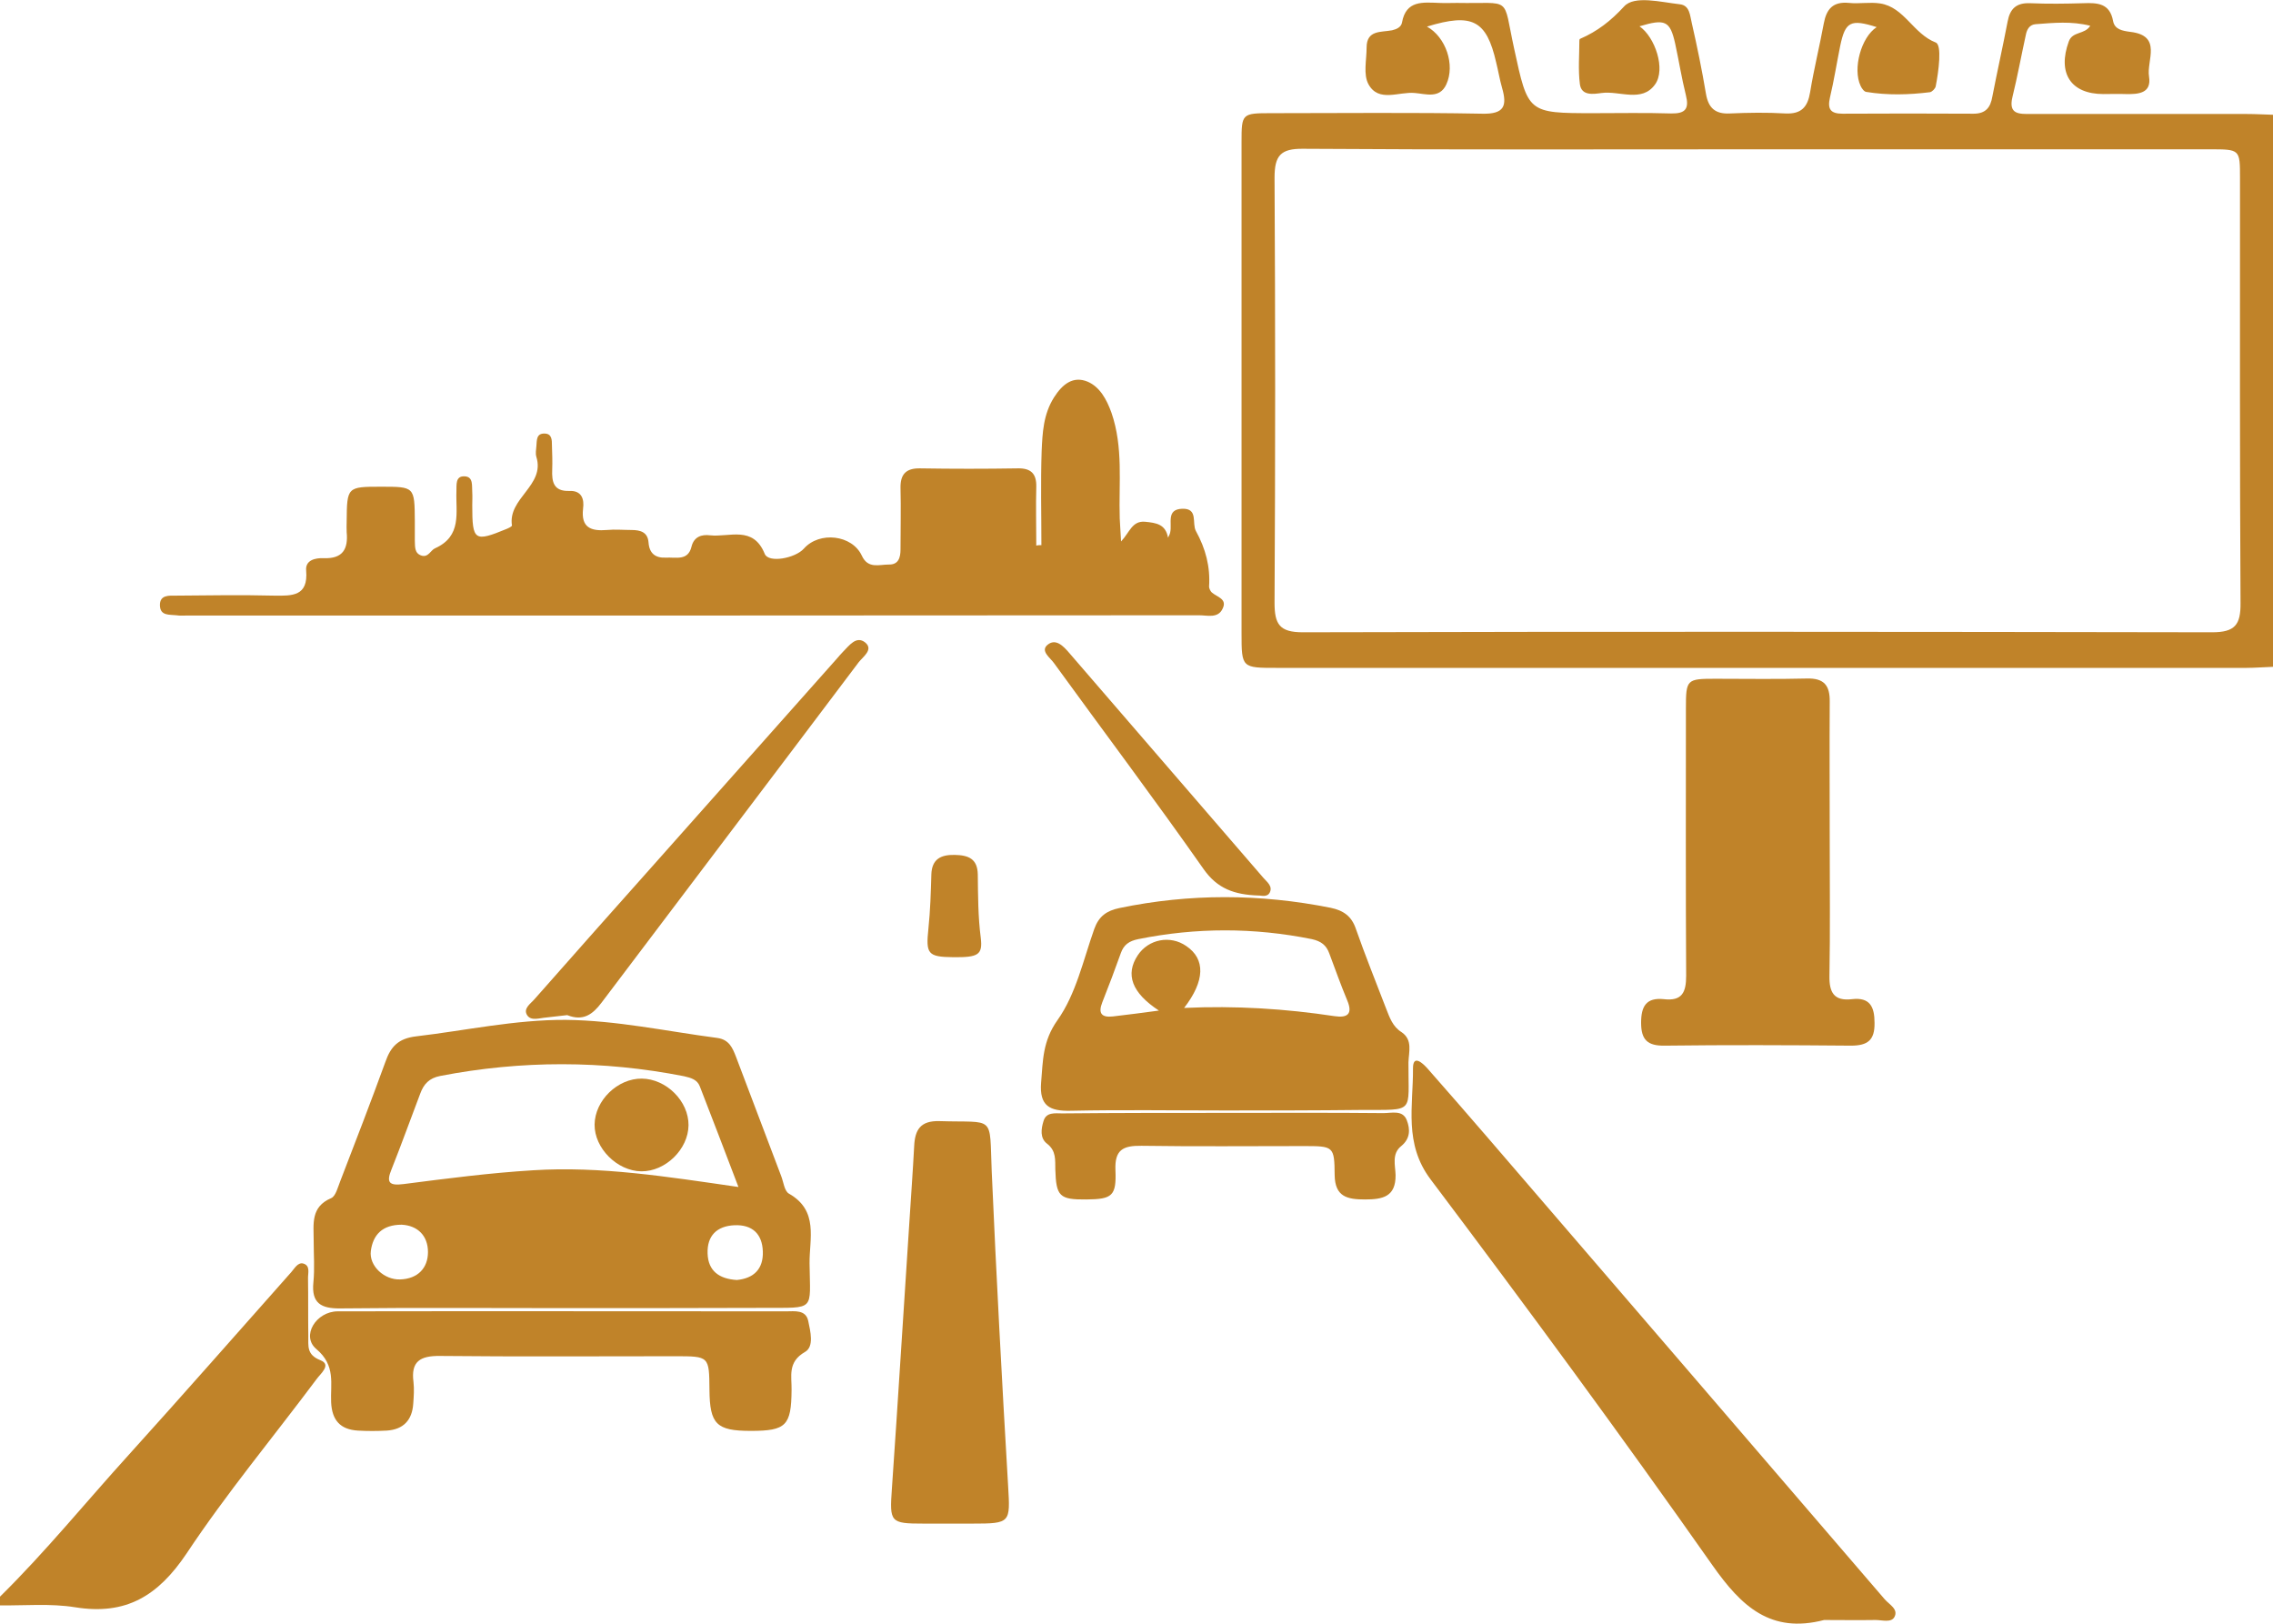 <svg xmlns="http://www.w3.org/2000/svg" width="56" height="40" viewBox="0 0 56 40" fill="none"><g clip-path="url(#clip0_298_925)"><path d="M56 16.427C55.782 16.433 55.563 16.453 55.345 16.453C47.386 16.453 39.42 16.453 31.46 16.453C30.595 16.453 30.588 16.453 30.588 15.602C30.588 11.571 30.588 7.539 30.588 3.501C30.588 2.795 30.595 2.788 31.328 2.788C33.06 2.788 34.792 2.768 36.518 2.801C37.066 2.814 37.133 2.605 37.007 2.166C36.947 1.957 36.914 1.747 36.861 1.538C36.623 0.497 36.273 0.314 35.156 0.655C35.619 0.91 35.857 1.597 35.632 2.081C35.467 2.441 35.116 2.31 34.858 2.291C34.468 2.251 33.966 2.533 33.715 2.075C33.583 1.833 33.669 1.479 33.669 1.172C33.669 0.733 34.026 0.799 34.297 0.746C34.409 0.72 34.521 0.668 34.541 0.556C34.64 9.69777e-05 35.057 0.059 35.46 0.072C35.605 0.079 35.751 0.072 35.896 0.072C37.271 0.098 37.014 -0.131 37.304 1.198C37.648 2.782 37.635 2.788 39.261 2.788C39.896 2.788 40.537 2.775 41.172 2.795C41.522 2.801 41.621 2.683 41.535 2.343C41.43 1.924 41.364 1.499 41.271 1.073C41.145 0.511 41.026 0.458 40.392 0.648C40.775 0.91 41.046 1.708 40.775 2.081C40.451 2.533 39.903 2.232 39.46 2.291C39.261 2.317 38.964 2.369 38.924 2.075C38.878 1.721 38.911 1.355 38.911 1.001C38.911 0.982 38.917 0.956 38.931 0.956C39.354 0.772 39.684 0.517 40.015 0.157C40.266 -0.118 40.914 0.052 41.383 0.105C41.635 0.131 41.635 0.386 41.681 0.569C41.813 1.145 41.932 1.728 42.031 2.317C42.091 2.657 42.256 2.814 42.62 2.795C43.076 2.775 43.532 2.768 43.988 2.795C44.385 2.814 44.537 2.631 44.596 2.271C44.689 1.702 44.828 1.145 44.933 0.576C44.999 0.223 45.158 0.033 45.555 0.072C45.806 0.098 46.07 0.046 46.322 0.085C46.916 0.177 47.135 0.831 47.69 1.047C47.849 1.106 47.763 1.754 47.69 2.127C47.677 2.186 47.604 2.258 47.551 2.271C47.029 2.336 46.5 2.35 45.978 2.264C45.925 2.258 45.865 2.173 45.839 2.114C45.641 1.695 45.852 0.916 46.236 0.668C45.594 0.465 45.462 0.53 45.337 1.132C45.251 1.558 45.184 1.983 45.085 2.402C45.019 2.69 45.099 2.801 45.396 2.801C46.474 2.795 47.545 2.795 48.622 2.801C48.92 2.801 49.039 2.651 49.085 2.382C49.204 1.767 49.343 1.152 49.462 0.53C49.521 0.216 49.673 0.066 50.017 0.079C50.453 0.098 50.89 0.092 51.326 0.079C51.676 0.066 51.98 0.079 52.06 0.517C52.099 0.727 52.291 0.759 52.483 0.785C53.283 0.877 52.88 1.492 52.946 1.885C53.012 2.304 52.681 2.323 52.37 2.317C52.185 2.31 52.007 2.317 51.822 2.317C51.015 2.317 50.685 1.8 50.969 1.021C51.062 0.766 51.359 0.857 51.498 0.635C51.035 0.517 50.592 0.563 50.149 0.596C50.004 0.609 49.938 0.72 49.911 0.857C49.799 1.368 49.706 1.878 49.581 2.389C49.475 2.827 49.753 2.808 50.043 2.808C51.809 2.808 53.58 2.808 55.345 2.808C55.563 2.808 55.782 2.821 56 2.827C56 7.35 56 11.885 56 16.427ZM43.314 3.678C39.579 3.678 35.843 3.691 32.108 3.665C31.547 3.658 31.401 3.835 31.401 4.378C31.421 7.867 31.421 11.361 31.401 14.85C31.401 15.373 31.52 15.576 32.095 15.576C39.565 15.556 47.029 15.563 54.499 15.576C55.061 15.576 55.206 15.393 55.2 14.856C55.18 11.368 55.187 7.873 55.187 4.385C55.187 3.678 55.187 3.678 54.446 3.678C50.744 3.678 47.029 3.678 43.314 3.678Z" fill="#C08329"></path><path d="M0 39.333C1.124 38.226 2.115 37.003 3.173 35.838C4.522 34.346 5.844 32.84 7.179 31.335C7.259 31.244 7.338 31.093 7.47 31.126C7.655 31.178 7.583 31.368 7.589 31.499C7.596 31.963 7.589 32.435 7.596 32.906C7.602 33.148 7.543 33.37 7.893 33.508C8.178 33.619 7.893 33.842 7.801 33.972C6.73 35.406 5.58 36.787 4.595 38.272C3.894 39.313 3.107 39.797 1.851 39.594C1.243 39.496 0.615 39.555 0 39.548C0 39.477 0 39.404 0 39.333Z" fill="#C08329"></path><path d="M25.657 13.429C25.657 12.657 25.637 11.885 25.663 11.119C25.683 10.668 25.703 10.21 25.967 9.791C26.179 9.457 26.443 9.254 26.8 9.404C27.098 9.535 27.263 9.836 27.382 10.164C27.679 11.021 27.56 11.898 27.587 12.768C27.593 12.925 27.607 13.082 27.62 13.338C27.831 13.115 27.891 12.827 28.208 12.853C28.486 12.88 28.717 12.912 28.777 13.246C28.797 13.2 28.823 13.161 28.83 13.115C28.883 12.893 28.724 12.546 29.127 12.533C29.53 12.52 29.359 12.893 29.464 13.082C29.702 13.514 29.821 13.96 29.788 14.45C29.788 14.496 29.821 14.562 29.854 14.594C29.98 14.706 30.238 14.751 30.125 14.987C30.013 15.242 29.749 15.157 29.544 15.157C21.221 15.164 12.891 15.164 4.568 15.164C4.495 15.164 4.423 15.17 4.35 15.157C4.178 15.137 3.947 15.177 3.94 14.915C3.933 14.647 4.171 14.673 4.343 14.673C5.143 14.666 5.95 14.653 6.75 14.673C7.199 14.679 7.596 14.692 7.543 14.058C7.517 13.796 7.768 13.743 7.973 13.75C8.449 13.77 8.581 13.521 8.541 13.109C8.535 13.017 8.541 12.932 8.541 12.84C8.548 11.996 8.554 11.99 9.387 11.99C10.214 11.99 10.214 11.99 10.22 12.834C10.22 12.997 10.22 13.161 10.22 13.318C10.227 13.462 10.207 13.626 10.379 13.685C10.551 13.743 10.61 13.554 10.716 13.508C11.39 13.207 11.225 12.624 11.245 12.101C11.252 11.95 11.212 11.721 11.45 11.734C11.668 11.747 11.622 11.97 11.635 12.127C11.642 12.232 11.635 12.343 11.635 12.448C11.635 13.325 11.688 13.357 12.481 13.03C12.527 13.011 12.613 12.971 12.613 12.945C12.508 12.271 13.433 11.963 13.215 11.257C13.189 11.171 13.208 11.08 13.215 10.988C13.228 10.851 13.208 10.668 13.427 10.681C13.598 10.687 13.598 10.844 13.598 10.969C13.605 11.165 13.612 11.368 13.605 11.564C13.592 11.872 13.638 12.107 14.028 12.094C14.332 12.081 14.398 12.297 14.365 12.533C14.312 12.997 14.557 13.089 14.954 13.056C15.152 13.037 15.357 13.056 15.555 13.056C15.78 13.056 15.959 13.109 15.978 13.364C15.998 13.632 16.144 13.75 16.408 13.737C16.653 13.724 16.95 13.822 17.036 13.469C17.096 13.22 17.287 13.161 17.492 13.187C17.968 13.24 18.556 12.938 18.841 13.645C18.933 13.874 19.588 13.757 19.806 13.514C20.189 13.082 20.996 13.174 21.234 13.691C21.386 14.018 21.657 13.907 21.895 13.907C22.14 13.914 22.186 13.73 22.186 13.534C22.186 13.03 22.199 12.526 22.186 12.022C22.179 11.688 22.318 11.531 22.668 11.538C23.468 11.551 24.275 11.551 25.075 11.538C25.399 11.531 25.538 11.669 25.531 11.99C25.518 12.474 25.531 12.958 25.531 13.442C25.564 13.429 25.61 13.429 25.657 13.429Z" fill="#C08329"></path><path d="M13.85 32.225C12.032 32.225 10.207 32.212 8.389 32.232C7.913 32.238 7.669 32.107 7.721 31.59C7.755 31.25 7.728 30.91 7.728 30.563C7.728 30.157 7.649 29.732 8.158 29.516C8.27 29.47 8.323 29.247 8.383 29.097C8.759 28.122 9.136 27.147 9.493 26.165C9.625 25.785 9.81 25.582 10.253 25.53C11.476 25.386 12.686 25.118 13.936 25.124C15.198 25.137 16.428 25.406 17.671 25.569C17.962 25.609 18.047 25.812 18.133 26.034C18.504 27.009 18.874 27.984 19.244 28.966C19.304 29.116 19.323 29.339 19.436 29.404C20.176 29.823 19.938 30.517 19.945 31.126C19.958 32.31 20.104 32.212 18.828 32.219C17.168 32.225 15.509 32.225 13.85 32.225ZM18.193 29.241C17.856 28.357 17.552 27.559 17.241 26.761C17.175 26.59 17.016 26.551 16.851 26.512C14.848 26.119 12.851 26.119 10.848 26.505C10.571 26.558 10.438 26.708 10.352 26.944C10.115 27.566 9.89 28.194 9.645 28.809C9.513 29.13 9.586 29.215 9.943 29.169C11.007 29.032 12.065 28.894 13.136 28.829C14.788 28.724 16.428 28.986 18.193 29.241ZM18.153 31.532C18.576 31.492 18.808 31.257 18.794 30.831C18.781 30.399 18.537 30.164 18.094 30.183C17.657 30.203 17.419 30.445 17.433 30.877C17.446 31.309 17.717 31.505 18.153 31.532ZM9.896 30.17C9.42 30.17 9.189 30.419 9.136 30.818C9.09 31.185 9.467 31.532 9.857 31.518C10.293 31.505 10.544 31.237 10.544 30.844C10.544 30.445 10.293 30.19 9.896 30.17Z" fill="#C08329"></path><path d="M44.94 39.908C43.624 40.249 42.904 39.575 42.19 38.56C39.936 35.353 37.609 32.192 35.249 29.058C34.581 28.174 34.819 27.245 34.812 26.315C34.812 25.962 35.057 26.198 35.163 26.315C35.665 26.885 36.167 27.461 36.663 28.037C39.922 31.819 43.175 35.608 46.434 39.398C46.547 39.529 46.778 39.64 46.672 39.836C46.593 39.98 46.368 39.908 46.209 39.908C45.78 39.915 45.363 39.908 44.94 39.908Z" fill="#C08329"></path><path d="M45.079 20.694C45.079 21.813 45.092 22.925 45.072 24.045C45.066 24.45 45.185 24.666 45.628 24.614C46.071 24.562 46.183 24.804 46.183 25.196C46.19 25.622 46.018 25.759 45.601 25.759C44.074 25.746 42.541 25.74 41.013 25.759C40.59 25.766 40.432 25.615 40.432 25.196C40.432 24.791 40.557 24.568 40.994 24.614C41.443 24.666 41.542 24.444 41.542 24.038C41.529 21.839 41.536 19.647 41.536 17.448C41.536 16.734 41.556 16.721 42.269 16.721C43.017 16.721 43.764 16.734 44.511 16.715C44.94 16.702 45.086 16.885 45.079 17.291C45.072 18.429 45.079 19.562 45.079 20.694Z" fill="#C08329"></path><path d="M30.158 27.356C28.902 27.356 27.646 27.336 26.384 27.363C25.861 27.376 25.604 27.245 25.65 26.669C25.696 26.132 25.683 25.654 26.053 25.131C26.509 24.49 26.688 23.652 26.959 22.886C27.071 22.572 27.263 22.435 27.58 22.369C29.312 22.009 31.044 22.016 32.783 22.363C33.094 22.428 33.298 22.566 33.404 22.88C33.636 23.541 33.9 24.195 34.151 24.849C34.237 25.066 34.31 25.288 34.528 25.425C34.812 25.615 34.707 25.916 34.7 26.172C34.693 27.441 34.879 27.336 33.55 27.343C32.419 27.356 31.289 27.356 30.158 27.356ZM29.173 24.83C30.436 24.771 31.666 24.849 32.882 25.033C33.199 25.079 33.332 24.98 33.193 24.647C33.034 24.267 32.895 23.874 32.75 23.488C32.677 23.285 32.551 23.187 32.32 23.135C30.892 22.847 29.471 22.847 28.043 23.135C27.818 23.181 27.686 23.272 27.613 23.482C27.468 23.887 27.316 24.293 27.157 24.692C27.051 24.961 27.137 25.072 27.422 25.039C27.798 24.994 28.169 24.948 28.552 24.895C27.884 24.457 27.719 24.005 28.03 23.534C28.294 23.135 28.83 23.03 29.226 23.305C29.702 23.626 29.689 24.162 29.173 24.83Z" fill="#C08329"></path><path d="M23.409 37.533C23.191 37.533 22.972 37.533 22.754 37.533C21.928 37.533 21.915 37.5 21.974 36.669C22.126 34.483 22.258 32.297 22.404 30.111C22.444 29.483 22.49 28.855 22.523 28.226C22.543 27.834 22.675 27.605 23.144 27.618C24.532 27.663 24.374 27.441 24.433 28.855C24.546 31.44 24.685 34.025 24.837 36.603C24.89 37.513 24.903 37.533 23.957 37.533C23.772 37.533 23.587 37.533 23.409 37.533Z" fill="#C08329"></path><path d="M18.497 35.249C17.651 35.249 17.486 35.085 17.479 34.234C17.472 33.41 17.472 33.41 16.639 33.41C14.709 33.41 12.772 33.423 10.842 33.403C10.346 33.397 10.121 33.541 10.187 34.044C10.207 34.221 10.194 34.404 10.181 34.581C10.154 34.98 9.943 35.216 9.526 35.242C9.288 35.255 9.05 35.255 8.819 35.242C8.383 35.216 8.178 34.987 8.158 34.542C8.138 34.09 8.277 33.639 7.794 33.233C7.411 32.912 7.788 32.304 8.323 32.304C12.005 32.297 15.688 32.304 19.37 32.304C19.575 32.304 19.852 32.258 19.912 32.539C19.965 32.794 20.064 33.174 19.832 33.305C19.396 33.554 19.509 33.907 19.502 34.241C19.495 35.118 19.37 35.249 18.497 35.249Z" fill="#C08329"></path><path d="M30.205 27.415C31.501 27.415 32.79 27.408 34.085 27.421C34.29 27.421 34.561 27.336 34.66 27.598C34.746 27.821 34.746 28.05 34.522 28.233C34.284 28.423 34.376 28.704 34.383 28.946C34.389 29.483 34.066 29.548 33.629 29.548C33.193 29.548 32.889 29.483 32.882 28.946C32.876 28.233 32.856 28.233 32.109 28.233C30.78 28.233 29.451 28.246 28.122 28.226C27.666 28.22 27.461 28.325 27.481 28.822C27.508 29.463 27.402 29.542 26.767 29.548C26.1 29.555 26.02 29.47 26 28.809C25.994 28.58 26.027 28.351 25.796 28.174C25.617 28.037 25.65 27.808 25.709 27.618C25.776 27.389 25.994 27.428 26.172 27.428C27.508 27.415 28.856 27.415 30.205 27.415Z" fill="#C08329"></path><path d="M13.975 25.007C13.81 25.026 13.631 25.046 13.453 25.066C13.294 25.078 13.089 25.157 12.99 25.013C12.878 24.843 13.076 24.725 13.175 24.607C14.153 23.495 15.139 22.389 16.123 21.283C17.624 19.594 19.125 17.906 20.625 16.217C20.672 16.165 20.718 16.106 20.771 16.054C20.923 15.903 21.095 15.655 21.313 15.825C21.531 16.001 21.26 16.178 21.154 16.316C19.046 19.116 16.93 21.904 14.821 24.699C14.603 24.987 14.372 25.164 13.975 25.007Z" fill="#C08329"></path><path d="M31.011 22.061C30.41 22.042 29.993 21.891 29.656 21.414C28.453 19.699 27.197 18.03 25.967 16.335C25.875 16.204 25.63 16.041 25.802 15.89C26.007 15.713 26.198 15.916 26.344 16.086C27.937 17.932 29.53 19.777 31.124 21.623C31.216 21.728 31.362 21.832 31.282 21.989C31.216 22.114 31.058 22.055 31.011 22.061Z" fill="#C08329"></path><path d="M23.482 23.58C22.86 23.573 22.807 23.501 22.873 22.88C22.92 22.434 22.933 21.989 22.946 21.538C22.959 21.165 23.177 21.053 23.521 21.06C23.858 21.067 24.083 21.152 24.09 21.544C24.096 22.061 24.096 22.585 24.163 23.102C24.215 23.527 24.096 23.586 23.482 23.58Z" fill="#C08329"></path><path d="M15.8 28.855C15.205 28.848 14.643 28.285 14.649 27.703C14.656 27.107 15.218 26.564 15.813 26.571C16.415 26.577 16.97 27.127 16.963 27.722C16.957 28.311 16.395 28.861 15.8 28.855Z" fill="#C08329"></path></g><defs><clipPath id="clip0_298_925"><rect width="56" height="40" fill="white"></rect></clipPath></defs></svg>